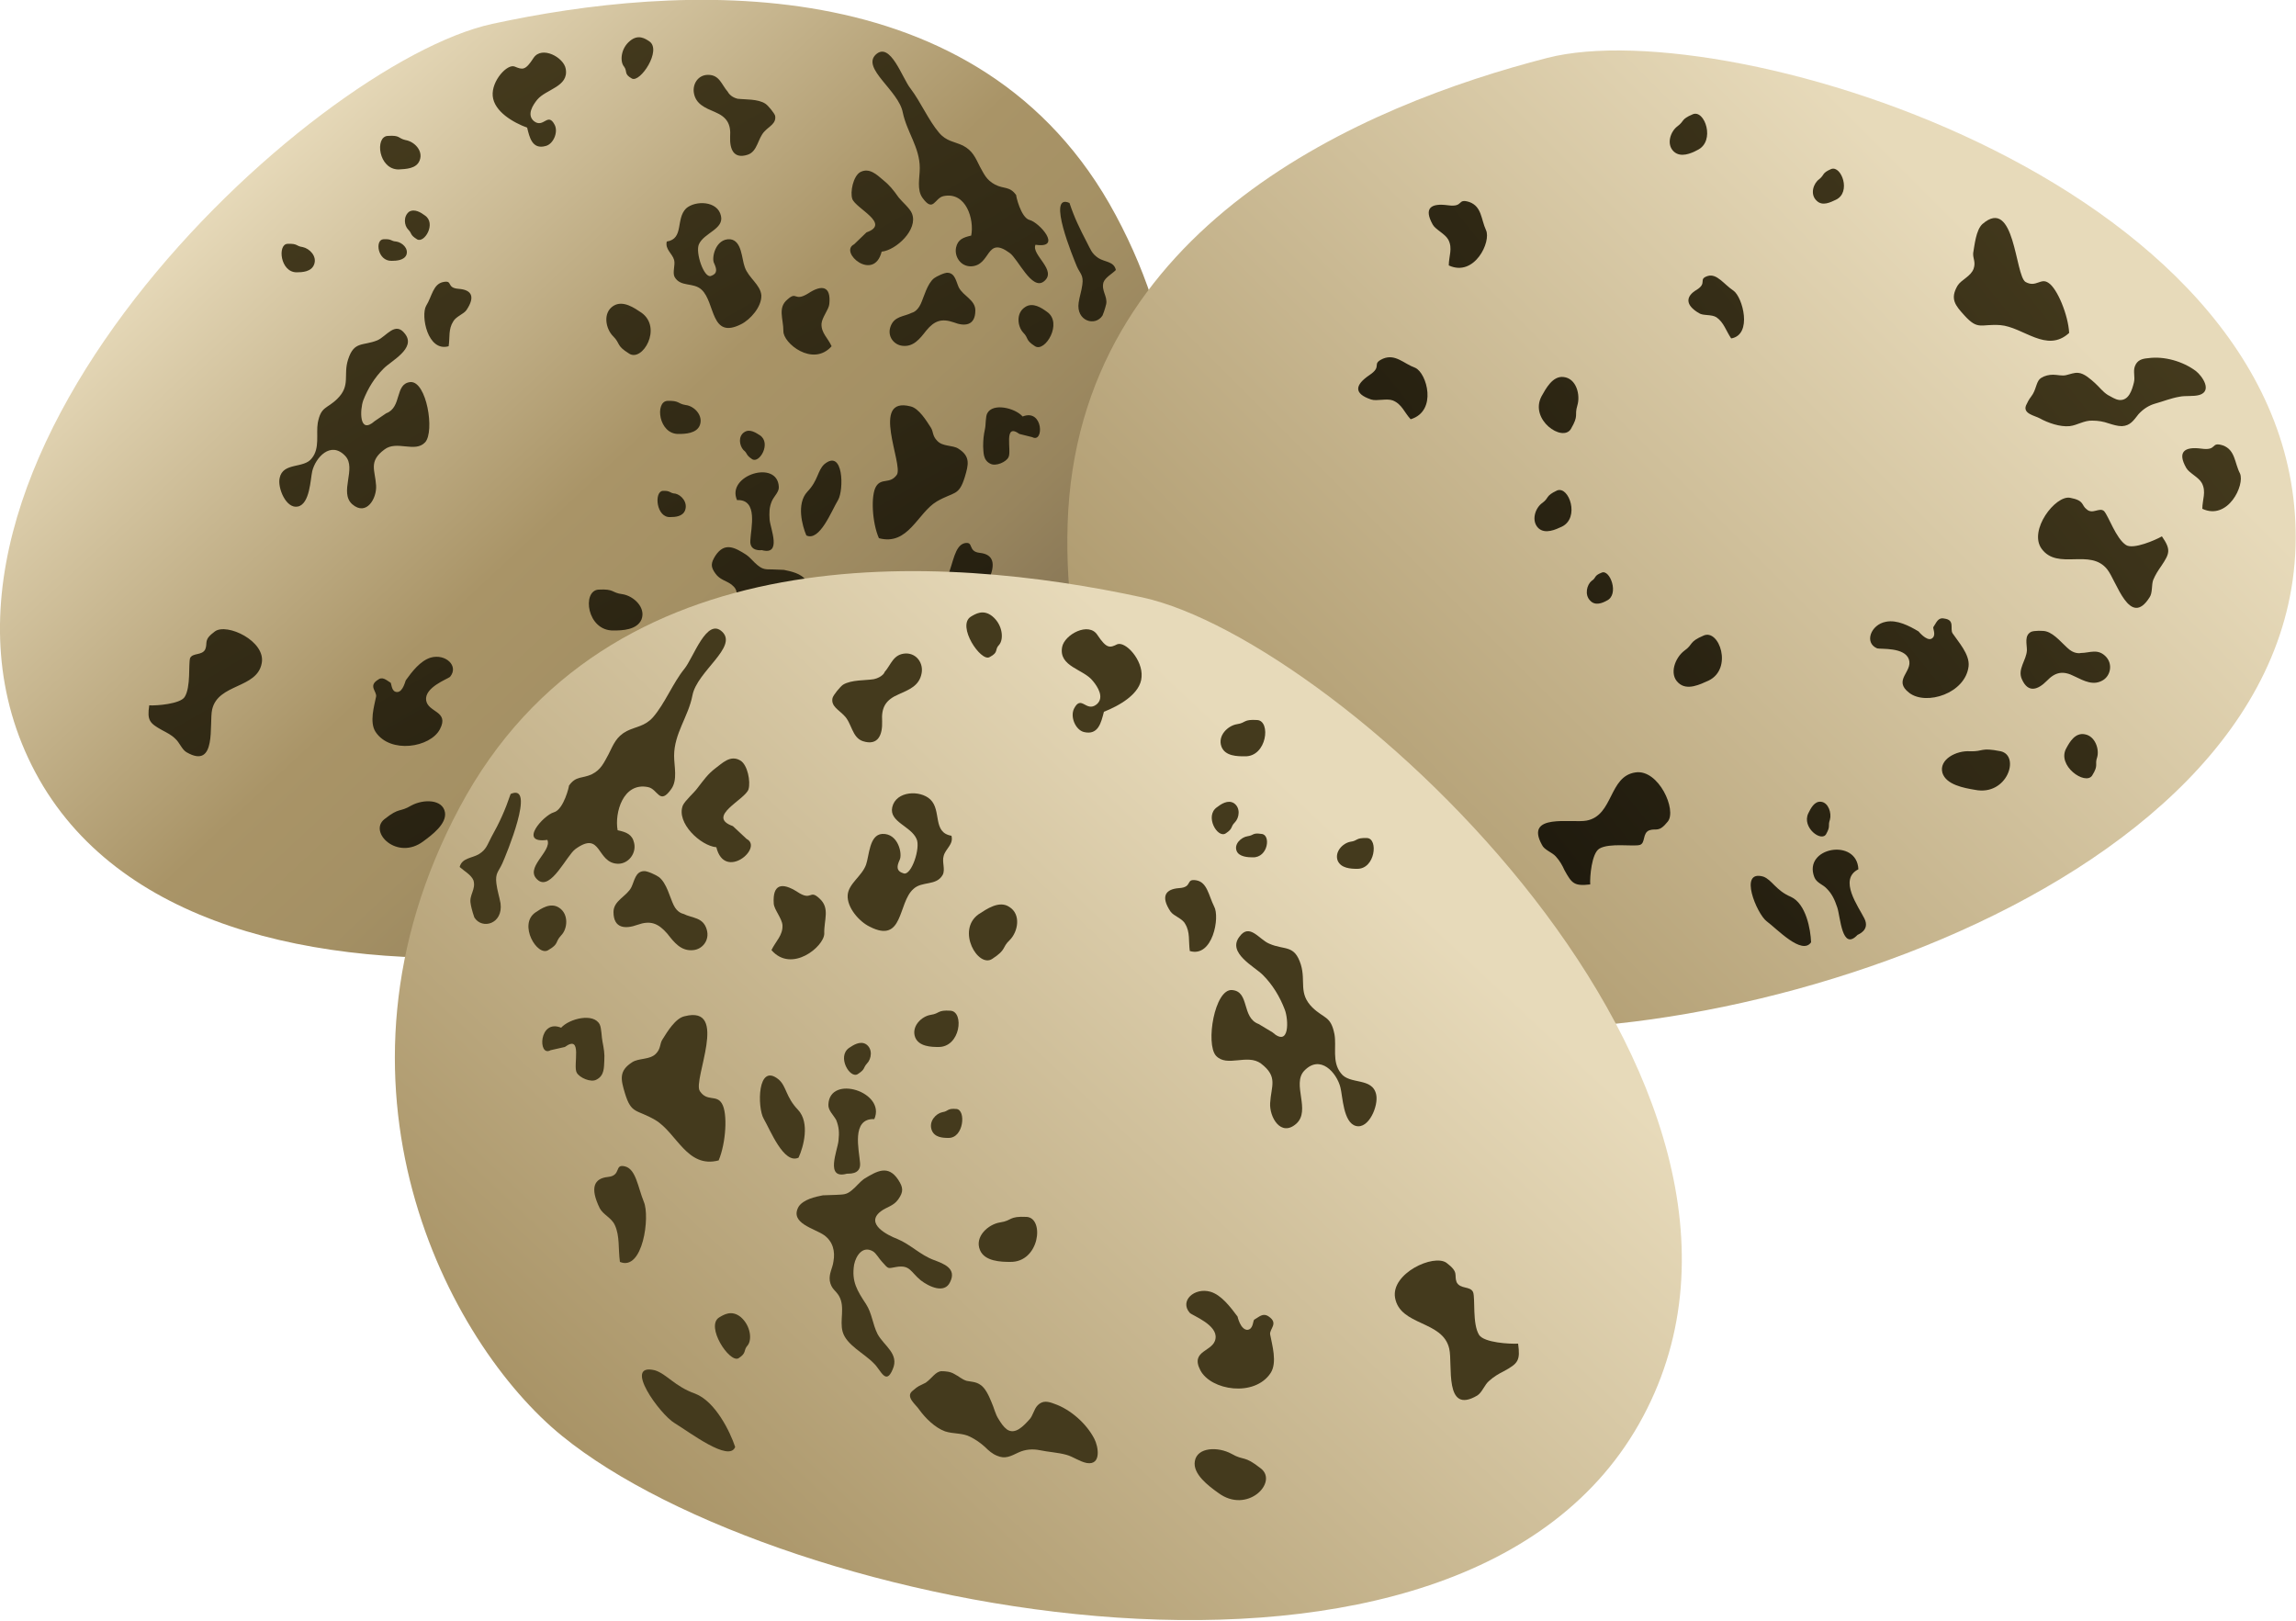
        <svg xmlns:rdf="http://www.w3.org/1999/02/22-rdf-syntax-ns#" xmlns="http://www.w3.org/2000/svg" xmlns:cc="http://creativecommons.org/ns#" xmlns:xlink="http://www.w3.org/1999/xlink" xmlns:dc="http://purl.org/dc/elements/1.1/" x="0px" y="0px" width="500" height="353" viewBox="0 0 500 353" xml:space="preserve">
            <title>Himantopus mexicanus (Black-necked Stilt) : eggs</title>
            <desc xmlns:ian_image_library="https://ian.umces.edu/media-library/">
                <ian_image_library:title>Himantopus mexicanus (Black-necked Stilt) : eggs</ian_image_library:title>
                <ian_image_library:descr>Illustration of Himantopus mexicanus (Black-necked Stilt) eggs</ian_image_library:descr>
                <ian_image_library:scene>
                    <ian_image_library:contains>bird, black-necked, stilt, eggs, clutch, Chordata, Aves, Neornithes, Neoaves, Charadriiformes, Charadrii, Recurvirostridae, Himantopus, mexicanus</ian_image_library:contains>
                    <ian_image_library:when>2009-11-27</ian_image_library:when>
                </ian_image_library:scene>
            </desc>
            
<g id="ian_symbols_e785fd8a3c2c79c41160f98940de75e6">
	<g id="ian_symbols_e785fd8a3c2c79c41160f98940de75e6_:_eggs">
		<g>
				<linearGradient id="ian_symbols_b459e8f6d9734684e10ef43252a869b6" gradientUnits="userSpaceOnUse" x1="823.673" y1="2857.44" x2="1578.05" y2="3611.844" gradientTransform="matrix(-0.2 -6.600000e-03 6.600000e-03 -0.2 348.847 765.754)">
				<stop  offset="0" style="stop-color:#7B6A4E"/>
				<stop  offset="6.250000e-02" style="stop-color:#847354"/>
				<stop  offset="0.214" style="stop-color:#98855E"/>
				<stop  offset="0.366" style="stop-color:#A49064"/>
				<stop  offset="0.521" style="stop-color:#A99467"/>
				<stop  offset="1" style="stop-color:#E7DABA"/>
			</linearGradient>
			<path fill="url(#ian_symbols_b459e8f6d9734684e10ef43252a869b6)" d="M243,46.9c-29.4-55-96.1-50.3-135.8-41.7C67.6,13.8-27.6,101.9,7.7,168.2
				c35.3,66.2,171.8,39,215,3.8C245.5,153.4,272.5,101.9,243,46.9L243,46.9z"/>
				<linearGradient id="ian_symbols_2f0732e801938414a12577acd37588cf" gradientUnits="userSpaceOnUse" x1="790.942" y1="2929.325" x2="341.386" y2="3707.971" gradientTransform="matrix(0.2 0 0 -0.2 22.385 765.98)">
				<stop  offset="0" style="stop-color:#201B0E"/>
				<stop  offset="1" style="stop-color:#443A1D"/>
			</linearGradient>
			<path fill="url(#ian_symbols_2f0732e801938414a12577acd37588cf)" d="M84.1,90c3.5-1.3,1.8-6.5,5.3-6.8c3.5-0.2,5.3,10.7,3.2,13.1c-2.2,2.4-6.2-0.5-8.9,1.6
				c-3.5,2.6-2,4.5-1.8,7.8c0.2,2.8-2.1,6.8-5.2,4.1c-2.9-2.6,1-7.8-1.5-10.5c-3.2-3.4-6.5,0.4-7.2,3.3c-0.4,1.7-0.5,7.1-3.1,7.7
				c-2.6,0.6-4.5-4.1-4-6.2c0.7-3.5,5.3-2,7-4.3c1.8-2.2,0.9-5.3,1.3-7.7c0.7-3.7,2-3,4.3-5.3c2.9-2.9,1.2-5.1,2.3-8.5
				c1.3-4.1,3.2-2.9,6.4-4.2c2-0.9,3.9-4.2,6-1.4c2.5,3.2-3.1,5.9-4.7,7.6c-1.9,1.9-3.4,4.3-4.4,6.9c-0.7,1.9-1,7.6,2.5,4.5L84.1,90
				L84.1,90z M92.8,66.6c-1.2,2.1,0.3,10.1,4.9,8.8c0.3-1.9-0.1-3.7,1-5.4c0.6-1.1,2.3-1.6,2.9-2.5c2-3,1-4.4-1.7-4.6
				c-2.8-0.2-1.2-1.9-3.3-1.5C94.3,61.8,94.1,64.5,92.8,66.6L92.8,66.6z M170.6,72.1c-0.1,2.6,6.4,7.9,10.5,3.3
				c-0.8-1.8-2.3-2.9-2.2-4.9c0.1-1.4,1.6-3.1,1.7-4.3c0.4-3.9-1.6-4.3-4.6-2.3c-3.1,1.9-2.4-0.6-4.5,1.3
				C169.3,67,170.6,69.4,170.6,72.1L170.6,72.1z M206.4,125.4c-1.3,2.9,0.2,13.8,4.7,12c0.3-2.7,0-5.1,1-7.3c0.7-1.4,2.4-2.1,3-3.4
				c2-4.1,1.1-6-1.7-6.3c-2.8-0.3-1.2-2.6-3.4-2.1C207.9,118.9,207.6,122.5,206.4,125.4L206.4,125.4z M86.5,150.7
				c-1.2,0-1.2-1.5-1.4-2c-1-0.6-1.8-1.5-2.9-0.6c-2,1.3-0.1,2.5-0.3,3.6c-0.4,2-1.5,5.6-0.1,7.7c3.2,4.8,11.9,3.4,14-0.6
				c2.1-4-2.6-3.6-3-6.3c-0.4-2.8,4.6-4.6,5.2-5.1c2-2.4-1-5.1-4.2-4.2c-2.3,0.7-4.1,3.1-5.4,4.9C88.3,148.1,87.8,150.7,86.5,150.7
				L86.5,150.7z M130.3,128.4c-3.6,0.3-2.5,9,3.3,8.9c1.9,0,5.1-0.1,6.1-2.4c1-2.6-1.7-5.1-4.1-5.5
				C133.1,129.1,133.9,128.2,130.3,128.4L130.3,128.4z M144.3,106.9c-1.9,0.2-1.4,5.9,1.7,5.7c1,0,2.7-0.1,3.2-1.5
				c0.6-1.7-0.8-3.3-2.1-3.6C145.7,107.4,146.1,106.8,144.3,106.9L144.3,106.9z M145.3,87.3c-2.7,0.2-1.9,7.3,2.5,7.2
				c1.4,0,3.9-0.1,4.6-1.9c0.8-2.1-1.2-4.2-3.1-4.4C147.5,87.9,148,87.2,145.3,87.3L145.3,87.3z M83.5,52.1
				c-1.9,0.1-1.3,4.8,1.8,4.7c1,0,2.7-0.1,3.2-1.3c0.5-1.4-0.9-2.7-2.2-2.9C85,52.5,85.4,52,83.5,52.1z M62.6,53.1
				c-2.2,0.1-1.6,6.2,2,6.2c1.2,0,3.2-0.1,3.8-1.7c0.7-1.8-1-3.5-2.5-3.8C64.4,53.6,64.9,53,62.6,53.1z M84.4,29.6
				c-2.8,0.2-2,7.3,2.4,7.3c1.5-0.1,3.9-0.1,4.6-2c0.8-2.1-1.2-4.1-3.1-4.4C86.6,30.1,87.2,29.4,84.4,29.6z M137,77
				c2.9,1.9,7.3-5.6,2.7-8.9c-1.5-1-4-2.8-6.1-1.5c-2.4,1.5-1.7,5-0.1,6.6C135.2,74.9,134.1,75.2,137,77L137,77z M225.4,75.4
				c2.2,1.4,6.1-5.1,2.6-7.5c-1.1-0.8-3.1-2.2-4.8-1c-2,1.3-1.6,4.2-0.4,5.5C224.1,73.7,223.2,74,225.4,75.4L225.4,75.4z M163.8,100
				c1.6,1,4.2-3.5,1.7-5.2c-0.8-0.5-2.2-1.5-3.4-0.7c-1.4,0.9-1.1,2.9-0.2,3.9C162.9,98.8,162.3,99,163.8,100L163.8,100z M90.8,52.1
				c1.6,1,4.3-3.5,1.7-5.2c-0.8-0.6-2.2-1.5-3.4-0.8c-1.3,1-1.1,3-0.2,3.9C89.8,50.9,89.2,51.1,90.8,52.1z M187.6,156.5
				c1.8,1,6.6-6.3,3.8-8.1c-0.9-0.6-2.5-1.6-4.3-0.1c-2,1.7-2.3,4.5-1.4,5.7C186.7,155,185.8,155.5,187.6,156.5L187.6,156.5z
				 M137.6,17.1c1.8,1,6.6-6.2,3.8-8.1c-0.9-0.6-2.4-1.6-4.2-0.1c-2.1,1.7-2.2,4.6-1.3,5.6C136.7,15.6,135.8,16.1,137.6,17.1
				L137.6,17.1z M83.7,178.4c-3.5,2.8,2.8,9.1,8.5,4.8c1.9-1.4,5.1-3.8,4.7-6.3c-0.5-2.9-4.7-2.9-7.3-1.5
				C86.9,177,87.1,175.7,83.7,178.4L83.7,178.4z M190.8,105.9c-1.2,1.9-0.9,7.9,0.6,11.3c6.4,1.7,8.4-5.5,12.6-8
				c3.8-2.2,4.8-1.1,6.1-5.3c0.8-2.7,1.3-4.5-1.4-6.2c-1.2-0.8-3.4-0.4-4.6-1.7c-1.1-1.1-0.8-2-1.4-2.9c-0.9-1.4-2.6-4.2-4.4-4.6
				c-8.9-2.3-1.5,12.7-3,14.9C193.8,105.5,192,104,190.8,105.9L190.8,105.9z M175.8,107.1c-2.4,2.6-1.1,7.4-0.2,9.5
				c2.9,1.4,5.5-5.4,6.9-7.7c1.3-2.2,1.2-11.3-3-7.8C178,102.5,178.2,104.6,175.8,107.1L175.8,107.1z M196.2,163.5
				c-4.1,1.5-6.9,7.6-7.9,10.6c1.2,3.2,9-2.9,12.1-4.7c2.9-1.8,10.4-12,3.9-10.5C201.9,159.6,200.3,162,196.2,163.5L196.2,163.5z
				 M150.4,161.2c-1.3-0.9-1.9-2.2-3.1-2.3c-0.9,0-1.8,0.2-2.6,0.6c-0.9,0.5-1.6,1.1-2.5,1.4c-0.9,0.2-1.8,0.2-2.6,0.8
				c-1.1,0.7-1.8,2.4-2.3,3.5c-0.5,1.2-0.6,2.4-1.4,3.4c-0.5,0.8-0.9,1.5-1.7,2.1c-1.7,1.2-3.4-0.7-4.4-1.9c-0.8-0.9-0.9-2.1-1.7-3
				c-1-0.9-2.1-0.6-3.3-0.2c-3.3,1.1-6.4,3.9-8,6.9c-0.8,1.6-1.5,5.4,1.5,4.9c1.4-0.3,2.7-1.2,4.1-1.6c1.7-0.5,3.5-0.6,5.3-0.9
				c1.4-0.3,2.8-0.2,4.2,0.4c1.5,0.7,2.6,1.4,4.3,0.6c0.9-0.4,1.6-1.1,2.3-1.8c0.9-0.8,1.8-1.4,2.9-2c1.6-0.9,3.3-0.5,5-1.1
				c2-0.7,3.9-2.6,5.1-4.3c0.7-1,2.9-2.5,1.4-3.7C151.6,161.7,151.7,162.1,150.4,161.2L150.4,161.2z M44.7,141.4
				c-0.7,1.4-2.7,0.7-3.3,1.9c-0.4,1.3,0.2,6.3-1.2,8.5c-1,1.5-6.1,1.9-7.7,1.8c-0.5,3.3,0.1,3.9,2.8,5.4c1.1,0.6,2,1,2.9,1.9
				c0.9,0.8,1.4,2.3,2.4,2.9c6.7,3.9,4.9-6.2,5.6-9.3c1.3-5.7,9.8-4.5,10.8-10.1c0.9-4.8-7.6-8.8-10.2-6.9
				C44.2,139.4,45.3,139.9,44.7,141.4L44.7,141.4z M112.1,14.5c-1.6-0.7-5.1,3.1-4.8,6.4c0.3,3.4,4.5,5.8,7.5,6.9
				c0.5,2.1,1.1,4.8,4,4c1.7-0.4,2.8-3,2-4.6c-1.5-2.9-2.4,0.8-4.5-0.8c-1.7-1.4-0.2-3.6,0.7-4.7c1.9-2.3,6.9-2.8,6.2-6.7
				c-0.4-2.5-5.2-5.1-7-2.4C114.4,15.4,113.8,15.2,112.1,14.5L112.1,14.5z M186,53.2c-3.4,1.7,4.3,8.3,6,1.6c3.1-0.3,8-4.8,6.6-8.3
				c-0.4-1.1-2.2-2.6-2.9-3.5c-1.2-1.7-2-2.7-3.5-3.9c-1.2-1-2.9-2.7-4.9-1.6c-1.5,0.9-2.2,4.3-1.7,5.8c0.7,2.1,8.5,5.4,3.1,7.3
				L186,53.2L186,53.2z M224.8,95.2c2.6,1.4,2.4-6.3-2.1-4.5c-1.7-1.9-6.5-3-7.7-0.7c-0.4,0.7-0.3,2.5-0.5,3.4
				c-0.3,1.4-0.4,2.4-0.4,3.8c0.1,1.2-0.1,3,1.6,3.8c1.2,0.6,3.4-0.4,3.9-1.4c0.8-1.3-1.2-7.7,2.4-5.1L224.8,95.2L224.8,95.2z
				 M154.8,60.1c-1.5,0.5-3.4-5.1-2.6-6.9c1.1-2.5,5.5-3.3,4.8-6.2c-0.7-3.3-5.6-3.4-7.6-1.6c-2.3,2.3-0.4,6.6-4.2,7.2
				c-0.4,1.7,1.2,2.6,1.6,4c0.3,1.1-0.4,2.7,0.1,3.7c1.3,2.3,4.1,1.1,5.9,2.8c3,2.8,1.9,10.9,8.6,7.5c2-1,4.5-3.8,4.4-6.3
				c-0.2-2.3-2.8-3.8-3.6-6.1c-0.7-1.8-0.6-5.8-3.2-6.1c-3.2-0.2-4.1,4.1-3.5,5.2C156.1,58.6,156.3,59.6,154.8,60.1L154.8,60.1z
				 M221.3,42.5c-1.4-2-2.7-1.3-4.6-2.3c-1.9-1-2.4-2.3-3.3-3.9c-1-2-1.6-3.5-3.7-4.6c-1.9-0.9-3.6-0.9-5.2-2.8
				c-2.3-2.7-4-6.7-6.2-9.6c-1.8-2.2-4.4-10.4-7.6-7.4c-3.1,3,5,7.8,5.9,12.6c0.9,4.3,3.7,7.6,3.7,12.1c0,2.1-0.7,4.7,0.6,6.5
				c2.4,3.3,2.6,0,4.6-0.4c4.9-1,6.7,5.1,6,8.6c-1.7,0.4-2.9,0.8-3.3,2.6c-0.4,2,1,4.1,3.2,4.1c4.5-0.1,3.2-6.8,8.5-2.9
				c1.8,1.3,4.8,8.2,7.4,6.2c3.1-2.4-2.8-5.8-1.8-8c6,0.9,0.8-4.9-1.3-5.4C222.3,47.4,221.2,42.5,221.3,42.5L221.3,42.5z
				 M240.9,66.2c0.3-1.7-1.1-2.9-0.6-4.7c0.4-1.1,1.8-1.8,2.7-2.7c-0.4-1.9-2.4-1.7-3.8-2.6c-1.5-1-1.7-1.9-2.5-3.4
				c-1.6-3.1-2.7-5.3-3.8-8.6c-5.1-2.3,0.9,12.1,1.6,13.8c0.7,1.6,1.5,1.9,1.2,4c-0.2,1.5-0.6,2.5-0.8,3.9c-0.6,4,3.6,5.3,5.2,2.8
				C240.6,67.5,240.9,66.2,240.9,66.2L240.9,66.2z M165.9,119.8c4.4,1.2,1.9-4.6,1.7-6.6c-0.1-1.6-0.1-2.7,0.5-4.1
				c0.5-1.1,1.6-2,1.5-3.1c-0.3-6-11.5-2.5-9.1,2.9c4.7-0.2,3,6.2,2.9,8.8C163.2,120.2,165.9,119.8,165.9,119.8L165.9,119.8z
				 M168.2,124c-1.5,0-2.1,0-3.2-0.9c-0.9-0.7-1.5-1.6-2.5-2.3c-2.5-1.6-4.7-2.8-6.7,0.2c-1,1.6-1.1,2.4,0,3.9
				c1,1.4,2.3,1.5,3.5,2.4c3.2,2.5-1.4,4.8-3.3,5.5c-2.6,1-4.6,3.2-7.3,4.2c-1.9,0.8-4.5,1.7-3.2,4.4c1.1,2.4,4.3,0.9,5.9-0.3
				c2.1-1.6,2.2-3,4.9-2.6c1.7,0.3,1.4,0.5,2.8-1c0.5-0.6,1.2-1.7,1.8-2.1c2-1.2,3.4,0.8,3.7,2.6c0.6,3.4-0.7,5.2-2.4,7.9
				c-1.1,1.8-1.2,3.9-2.3,5.9c-1.2,2.4-4.3,4-3,7c1.4,3.3,2.4,0.2,3.7-1.2c1.9-2,5.5-3.6,6.2-6.3c0.7-2.3-0.6-5,0.7-7.1
				c0.6-1.1,1.6-1.4,1.8-3c0.2-1.6-0.5-2.5-0.7-3.9c-0.3-2.1,0.1-4,1.8-5.2c1.9-1.3,6.9-2.3,5.1-5.7c-0.9-1.5-3.3-2-4.8-2.3
				L168.2,124L168.2,124z M158.5,20c-1.4-1.6-1.8-3.7-4.3-3.7c-2.2,0-3.4,2-3.1,3.9c0.4,2.5,2.5,3.3,4.6,4.2
				c2.6,1.1,3.5,2.6,3.3,5.4c-0.1,2.6,0.7,4.9,3.8,3.9c2.2-0.7,2.2-3.6,3.7-5.1c1-1.1,2.6-1.7,2.3-3.4c-0.2-0.6-1.5-2.2-2.1-2.6
				c-1.6-1.1-4.5-0.9-6.1-1.1C159,21.1,158.5,20,158.5,20L158.5,20z M198.6,68.1c-1.8,0.9-3.9,0.7-4.7,3.1c-0.7,2.1,0.8,3.9,2.6,4.1
				c2.4,0.3,3.8-1.5,5.2-3.3c1.8-2.2,3.4-2.7,6-1.8c2.3,0.9,4.7,0.8,4.7-2.6c0-2.3-2.6-3.1-3.6-5c-0.6-1.3-0.8-3.1-2.4-3.2
				c-0.6-0.1-2.5,0.8-3,1.2c-1.5,1.2-2.2,4.1-2.9,5.6C199.7,67.9,198.6,68.1,198.6,68.1L198.6,68.1z"/>
				<linearGradient id="ian_symbols_d6f4d9aafdf9f9244d7b1bae2645b74a" gradientUnits="userSpaceOnUse" x1="2173.65" y1="1940.954" x2="3345.299" y2="2297.058" gradientTransform="matrix(0.176 -9.400000e-02 -9.400000e-02 -0.176 73.195 751.716)">
				<stop  offset="0" style="stop-color:#A99467"/>
				<stop  offset="0.903" style="stop-color:#E7DABA"/>
			</linearGradient>
			<path fill="url(#ian_symbols_d6f4d9aafdf9f9244d7b1bae2645b74a)" d="M232.5,114C234.6,49,297.3,22.8,337,12.6c39.8-10.2,165.3,28.3,162.9,106.5
				c-2.5,78.1-138.3,115.4-193.2,102.4C277.8,214.7,230.4,178.9,232.5,114z"/>
				<linearGradient id="ian_symbols_e85a649954f39ca415048137d31215f3" gradientUnits="userSpaceOnUse" x1="1476.357" y1="3031.09" x2="2161.346" y2="3585.775" gradientTransform="matrix(0.2 0 0 -0.2 22.385 765.98)">
				<stop  offset="0" style="stop-color:#201B0E"/>
				<stop  offset="1" style="stop-color:#443A1D"/>
			</linearGradient>
			<path fill="url(#ian_symbols_e85a649954f39ca415048137d31215f3)" d="M377.5,63.3c2,1.4,4.2,9.6-0.5,10.4c-1.1-1.6-1.6-3.5-3.2-4.6c-1.1-0.7-2.9-0.3-3.8-0.9
				c-3.1-1.8-2.9-3.7-0.5-5.1c2.4-1.5,0.2-2.3,2.4-3C373.9,59.5,375.4,61.9,377.5,63.3L377.5,63.3z M484.1,97
				c-2.8-0.9-1.1,1.2-4.7,0.7c-3.7-0.5-5.3,0.7-3.3,4.2c0.6,1.1,2.7,2,3.4,3.3c1,1.9,0.1,3.6,0.1,5.6c5.6,2.6,9.3-5.2,8.2-7.7
				C486.6,100.8,486.8,98,484.1,97L484.1,97z M301.2,78.1c-2.7,1.2,0,1.6-3,3.6c-3.1,2.1-3.5,4,0.4,5.3c1.2,0.4,3.4-0.3,4.7,0.2
				c2,0.8,2.5,2.6,3.9,4.1c5.9-1.8,3.5-10.1,1-11.2C305.7,79.2,303.9,77,301.2,78.1L301.2,78.1z M320,44c-2.8-0.9-1.1,1.2-4.7,0.7
				c-3.7-0.5-5.3,0.6-3.3,4.2c0.6,1.1,2.7,2,3.4,3.3c1,1.9,0.1,3.6,0.1,5.6c5.6,2.6,9.3-5.2,8.1-7.7C322.5,47.7,322.7,45,320,44
				L320,44z M417.8,137.5c-2-1.2-4.7-2.6-7.1-2.1c-3.3,0.6-4.8,4.6-1.9,5.8c0.8,0.2,6-0.3,6.9,2.4c0.9,2.7-3.6,4.5,0.1,7.3
				c3.7,2.8,12.2,0.1,12.9-5.8c0.3-2.6-2.3-5.4-3.5-7.2c-0.6-1,0.6-2.9-1.8-3.2c-1.4-0.3-1.7,0.9-2.4,1.9c0,0.6,0.7,1.9-0.4,2.5
				C419.5,139.6,417.8,137.5,417.8,137.5L417.8,137.5z M366.8,141.7c-2,1.5-3.4,5.1-1.3,7c1.9,1.8,4.8,0.3,6.6-0.5
				c5.3-2.6,2.3-11.3-1.1-9.8C367.7,139.8,368.8,140.3,366.8,141.7L366.8,141.7z M346.6,126.5c-1,0.8-1.6,3-0.3,4.3
				c1.1,1.2,2.7,0.5,3.6,0c2.8-1.3,0.7-6.9-1.1-6.1C347,125.4,347.7,125.8,346.6,126.5L346.6,126.5z M335.9,109.5
				c-1.6,1.1-2.5,3.9-0.9,5.5c1.5,1.4,3.8,0.3,5.1-0.3c4-1.9,1.6-8.9-1-7.9C336.5,108,337.4,108.4,335.9,109.5L335.9,109.5z
				 M396.2,39c-1.3,0.9-2.1,3.3-0.6,4.7c1.3,1.3,3.1,0.3,4.2-0.2c3.4-1.6,1.2-7.5-1-6.7C396.7,37.7,397.4,38,396.2,39L396.2,39z
				 M365.3,27.5c-1.5,1.1-2.5,3.9-0.8,5.5c1.5,1.4,3.8,0.4,5.1-0.3c4.1-1.9,1.6-9-1-7.8C366,26,366.9,26.3,365.3,27.5L365.3,27.5z
				 M343.5,88.3c0.7-2.3-0.2-5.9-3-6.2c-2.4-0.3-3.9,2.6-4.8,4.2c-2.7,5.1,4.6,10.1,6.4,7.1C343.9,90.3,342.8,90.6,343.5,88.3
				L343.5,88.3z M456.7,164.9c0.5-1.7-0.4-4.6-2.7-5c-2.1-0.4-3.3,1.7-4,3c-2.2,3.8,4.1,8.2,5.6,6
				C457.1,166.5,456.1,166.6,456.7,164.9L456.7,164.9z M398.5,178.5c0.4-1.4-0.3-3.7-1.9-3.9c-1.5-0.2-2.3,1.5-2.8,2.5
				c-1.5,3.1,2.9,6.4,3.9,4.5C398.7,179.8,398,179.9,398.5,178.5L398.5,178.5z M429,163.6c-3-0.2-6.8,1.8-6,4.7
				c0.8,2.6,4.7,3.3,7.1,3.7c7,1.4,9.9-7.4,5.6-8.4C431.2,162.7,432,163.7,429,163.6L429,163.6z M441.1,61.4
				c-2.3-1.4-2.3-18.8-9.4-12.6c-1.4,1.3-1.7,4.6-2,6.3c-0.1,1.2,0.6,1.9,0.1,3.4c-0.6,1.7-2.7,2.4-3.5,3.7
				c-1.7,2.9-0.5,4.3,1.5,6.5c3,3.3,3.5,1.8,7.8,2.1c5,0.4,10.1,6.2,15,1.7c-0.2-3.9-2.6-9.7-4.5-10.9
				C444.4,60.4,443.4,62.7,441.1,61.4L441.1,61.4z M384,190.9c-5.5-1.6-1.4,8.1,0.7,9.7c2.3,1.7,7.7,7.5,9.7,4.6
				c-0.1-2.8-1.1-8.4-4.4-9.9C386.7,193.9,385.9,191.6,384,190.9L384,190.9z M441.2,88.3c-0.7,1.8,1.9,2.2,3,2.8
				c1.8,1,4.4,1.9,6.5,1.7c1.7-0.2,3.2-1.3,5-1.2c1.2,0,2.4,0.2,3.5,0.6c1,0.3,1.9,0.6,2.9,0.6c1.8-0.1,2.5-1.2,3.6-2.6
				c1-1.1,2.2-1.9,3.6-2.3c1.8-0.5,3.5-1.2,5.3-1.5c1.4-0.3,3,0,4.4-0.4c2.8-0.9,0.6-4.1-0.8-5.2c-2.8-2.1-6.9-3.3-10.4-2.8
				c-1.3,0.1-2.4,0.4-2.9,1.8c-0.4,1.1,0.1,2.3-0.2,3.5c-0.4,1.6-1.1,4-3.2,3.8c-0.9-0.1-1.7-0.7-2.5-1.1c-1.1-0.7-1.8-1.7-2.8-2.6
				c-0.9-0.8-2.3-2.1-3.6-2.2c-0.9-0.1-1.8,0.3-2.7,0.5c-0.9,0.2-1.9-0.1-2.8-0.1c-0.9,0-1.8,0.2-2.6,0.7c-1,0.6-1,2.1-1.8,3.5
				C442,86.9,442,86.6,441.2,88.3L441.2,88.3z M450.8,108.4c-3.2-0.6-9.1,7.1-6.2,11.1c3.5,4.8,10.6-0.2,14.3,4.5
				c2,2.5,4.9,12.9,9.2,6.1c0.7-1,0.4-2.7,0.8-3.8c0.5-1.2,1.1-2.1,1.8-3.1c1.8-2.7,2.1-3.5,0.1-6.4c-1.4,0.8-6.2,2.9-7.8,1.9
				c-2.2-1.4-3.8-6.3-4.8-7.4c-1-0.9-2.5,0.8-3.8-0.4C453.2,110,454,109,450.8,108.4L450.8,108.4z M363.2,178.9c2-2.5-2-11.4-7-10.7
				c-5.9,0.8-4.8,9.4-10.7,10.5c-3.2,0.6-13.6-1.7-9.7,5.3c0.5,1.1,2.2,1.6,3,2.5c0.9,1,1.4,1.9,1.9,3c1.6,2.9,2.1,3.5,5.6,3.1
				c-0.1-1.6,0.3-6.8,2-7.8c2.2-1.3,7.4-0.4,8.8-0.8c1.3-0.4,0.5-2.6,2.1-3.2C360.7,180.3,361.2,181.4,363.2,178.9L363.2,178.9z
				 M406,200c-1.3-2.6-5.7-8.5-1.3-10.7c-0.3-6.9-12.1-4.8-9.6,1.7c0.5,1.3,1.9,1.6,2.7,2.5c1.1,1.1,1.7,2.3,2.3,4.1
				c0.7,2.1,1,9.6,4.4,6C404.6,203.5,407.3,202.6,406,200L406,200z M450.7,141.5c-1.4-1.1-3.2-3.5-5.1-4c-0.6-0.2-2.7-0.2-3.3,0.1
				c-1.5,0.8-0.9,2.6-0.9,4c-0.1,2.2-2.1,4.1-1.1,6.3c1.4,3.2,3.6,2.2,5.4,0.4c1.9-2,3.6-2.3,6.1-1c2.1,1,4.1,2.1,6.2,0.8
				c1.6-1,2.1-3.4,0.7-5c-1.8-2-3.6-0.9-5.6-0.9C453.2,142.2,452,142.5,450.7,141.5L450.7,141.5z"/>
				<linearGradient id="ian_symbols_d2c068a7fb47b86439a5da14a2fc3fbd" gradientUnits="userSpaceOnUse" x1="657.983" y1="2148.606" x2="1484.089" y2="2974.711" gradientTransform="matrix(0.2 -6.600000e-03 -6.600000e-03 -0.2 26.426 765.754)">
				<stop  offset="0" style="stop-color:#A99467"/>
				<stop  offset="0.903" style="stop-color:#E7DABA"/>
			</linearGradient>
			<path fill="url(#ian_symbols_d2c068a7fb47b86439a5da14a2fc3fbd)" d="M100.1,175.8c32.2-60.3,105.3-55.1,148.7-45.7c43.4,9.5,147.7,105.9,109,178.4
				c-38.7,72.6-188.1,42.7-235.4,4.2C97.5,292.5,67.9,236.1,100.1,175.8L100.1,175.8z"/>
			<path fill="#443A1D" d="M274.1,223c-3.8-1.4-1.9-7.1-5.8-7.4c-3.8-0.3-5.8,11.7-3.5,14.3c2.4,2.6,6.8-0.5,9.8,1.7
				c3.8,2.9,2.2,4.9,2,8.6c-0.2,3,2.3,7.5,5.7,4.5c3.2-2.9-1-8.6,1.7-11.5c3.5-3.7,7.1,0.4,7.9,3.6c0.5,1.9,0.6,7.7,3.4,8.4
				c2.8,0.7,4.9-4.4,4.4-6.8c-0.8-3.9-5.8-2.1-7.7-4.7c-2-2.5-0.9-5.8-1.4-8.5c-0.8-4-2.2-3.3-4.8-5.8c-3.1-3.1-1.4-5.6-2.5-9.3
				c-1.4-4.5-3.5-3.1-6.9-4.6c-2.2-0.9-4.3-4.6-6.5-1.5c-2.7,3.5,3.3,6.5,5.1,8.3c2.1,2.1,3.7,4.7,4.8,7.6c0.8,2.1,1.1,8.3-2.7,4.9
				L274.1,223L274.1,223z"/>
			<path fill="#443A1D" d="M260.5,191.7c-2.4-0.4-0.7,1.5-3.7,1.7c-3,0.2-4.1,1.8-1.9,5.1c0.7,1,2.6,1.5,3.2,2.7
				c1.1,1.8,0.7,3.7,1,5.9c5,1.5,6.6-7.4,5.3-9.7C263.2,195,262.9,192.1,260.5,191.7L260.5,191.7z"/>
			<path fill="#443A1D" d="M178.5,195.7c-2.3-2.2-1.6,0.7-4.9-1.5c-3.3-2.1-5.4-1.7-5.1,2.6c0.1,1.3,1.8,3.2,1.9,4.7
				c0.1,2.2-1.5,3.5-2.4,5.4c4.4,5.1,11.5-0.8,11.5-3.6C179.4,200.4,180.8,197.8,178.5,195.7L178.5,195.7z"/>
			<path fill="#443A1D" d="M136.1,254c-2.4-0.6-0.7,2-3.7,2.3c-3,0.3-4,2.3-1.8,6.8c0.7,1.4,2.6,2.1,3.3,3.7c1.1,2.4,0.7,5.1,1.1,8
				c5,2.1,6.6-9.9,5.2-13.1C138.9,258.5,138.5,254.6,136.1,254L136.1,254z"/>
			<path fill="#443A1D" d="M269.5,286.7c-1.5-2-3.5-4.7-5.9-5.4c-3.5-1-6.8,2-4.5,4.6c0.6,0.6,6.1,2.6,5.6,5.6
				c-0.4,2.9-5.6,2.5-3.3,6.9c2.3,4.4,11.8,5.9,15.3,0.6c1.5-2.3,0.3-6.2-0.1-8.4c-0.2-1.2,1.9-2.4-0.3-3.9
				c-1.3-0.9-2.1,0.1-3.2,0.7c-0.3,0.5-0.2,2.1-1.5,2.2C270.1,289.5,269.5,286.7,269.5,286.7L269.5,286.7z"/>
			<path fill="#443A1D" d="M217.8,266.2c-2.6,0.4-5.6,3.1-4.4,6c1,2.5,4.6,2.6,6.6,2.6c6.4,0.1,7.5-9.5,3.6-9.8
				C219.6,264.8,220.5,265.8,217.8,266.2L217.8,266.2z"/>
			<path fill="#443A1D" d="M205.2,242.2c-1.4,0.3-3,2-2.3,3.9c0.6,1.6,2.4,1.7,3.6,1.7c3.4,0.1,3.9-6.1,1.8-6.3
				C206.2,241.3,206.6,242,205.2,242.2L205.2,242.2z"/>
			<path fill="#443A1D" d="M202.7,221c-2,0.3-4.3,2.5-3.4,4.9c0.8,2,3.5,2.1,5,2.1c4.9,0.1,5.7-7.7,2.7-7.9
				C204.1,219.9,204.7,220.7,202.7,221L202.7,221z"/>
			<path fill="#443A1D" d="M271.7,182.1c-1.4,0.2-3,1.7-2.4,3.2c0.5,1.3,2.5,1.4,3.5,1.4c3.4,0.1,4-5,1.9-5.1
				C272.7,181.3,273.1,181.9,271.7,182.1L271.7,182.1z"/>
			<path fill="#443A1D" d="M294.1,183.3c-1.7,0.3-3.5,2.2-2.8,4.1c0.7,1.7,2.9,1.8,4.2,1.8c4,0.1,4.7-6.6,2.2-6.7
				C295.2,182.4,295.7,183.1,294.1,183.3L294.1,183.3z"/>
			<path fill="#443A1D" d="M269.4,157.7c-2,0.3-4.3,2.5-3.4,4.9c0.8,2.1,3.5,2.1,5.1,2.1c4.8,0.1,5.7-7.7,2.7-7.9
				C270.7,156.6,271.4,157.4,269.4,157.7L269.4,157.7z"/>
			<path fill="#443A1D" d="M219.9,204.7c1.8-1.8,2.5-5.6-0.1-7.2c-2.2-1.5-5,0.5-6.7,1.6c-4.9,3.5-0.1,11.8,3,9.7
				C219.3,206.7,218.1,206.4,219.9,204.7L219.9,204.7z"/>
			<path fill="#443A1D" d="M122.2,203.7c1.4-1.4,1.7-4.6-0.4-6c-1.9-1.3-4,0.2-5.2,1c-3.8,2.6,0.4,9.7,2.8,8.2
				C121.8,205.5,120.8,205.2,122.2,203.7L122.2,203.7z"/>
			<path fill="#443A1D" d="M188.8,231.6c1-1,1.3-3.2-0.2-4.2c-1.3-0.8-2.8,0.2-3.7,0.8c-2.7,1.9,0.2,6.8,1.9,5.7
				C188.5,232.8,187.9,232.6,188.8,231.6L188.8,231.6z"/>
			<path fill="#443A1D" d="M268.9,179.1c1-1,1.3-3.2-0.2-4.2c-1.3-0.8-2.8,0.2-3.7,0.9c-2.7,1.9,0.1,6.8,1.9,5.7
				C268.6,180.4,267.9,180.1,268.9,179.1L268.9,179.1z"/>
			<path fill="#443A1D" d="M162.8,293c1-1.2,0.7-4.3-1.5-6.2c-2-1.6-3.7-0.5-4.7,0.1c-3,1.9,2.2,9.9,4.2,8.9
				C162.7,294.6,161.8,294.1,162.8,293L162.8,293z"/>
			<path fill="#443A1D" d="M217.6,140.4c1-1.2,0.8-4.3-1.5-6.2c-2-1.6-3.7-0.5-4.7,0.1c-3.1,2,2.2,9.9,4.1,8.8
				C217.6,142,216.5,141.5,217.6,140.4L217.6,140.4z"/>
			<path fill="#443A1D" d="M268.2,316.6c-2.9-1.6-7.5-1.5-8,1.6c-0.5,2.8,3,5.4,5.1,6.9c6.3,4.7,13.1-2.3,9.3-5.3
				C270.8,316.8,271,318.2,268.2,316.6L268.2,316.6z"/>
			<path fill="#443A1D" d="M152.4,237.6c-1.6-2.4,6.5-18.8-3.3-16.3c-2,0.4-3.8,3.4-4.8,5c-0.7,1-0.3,2-1.5,3.2
				c-1.3,1.3-3.7,0.9-5.1,1.8c-3,1.9-2.5,3.8-1.6,6.8c1.4,4.6,2.5,3.4,6.6,5.8c4.7,2.8,6.9,10.6,13.8,8.8c1.6-3.8,2-10.3,0.7-12.4
				C156,238.3,154,240,152.4,237.6L152.4,237.6z"/>
			<path fill="#443A1D" d="M169.6,235.1c-4.7-3.9-4.7,6.1-3.3,8.5c1.5,2.6,4.4,10,7.6,8.5c1.1-2.4,2.5-7.6-0.1-10.4
				C171.1,238.9,171.3,236.6,169.6,235.1L169.6,235.1z"/>
			<path fill="#443A1D" d="M142.6,298.4c-7.1-1.7,1.1,9.6,4.3,11.5c3.3,2,11.9,8.6,13.2,5.2c-1.1-3.3-4.3-9.9-8.7-11.6
				C146.9,301.9,145.2,299.2,142.6,298.4L142.6,298.4z"/>
			<path fill="#443A1D" d="M198.7,302.9c-1.6,1.3,0.8,3,1.5,4.1c1.3,1.8,3.4,3.9,5.6,4.7c1.8,0.6,3.8,0.3,5.5,1.2
				c1.2,0.6,2.2,1.3,3.2,2.2c0.8,0.8,1.6,1.5,2.6,1.9c1.8,0.8,3,0.1,4.7-0.7c1.5-0.7,3.1-0.8,4.6-0.5c1.9,0.4,4,0.5,5.8,1
				c1.5,0.4,2.9,1.5,4.5,1.8c3.2,0.5,2.5-3.6,1.6-5.3c-1.7-3.3-5.2-6.4-8.7-7.6c-1.3-0.5-2.5-0.8-3.6,0.3c-0.9,0.9-1,2.3-1.9,3.2
				c-1.2,1.3-3,3.3-4.8,2.1c-0.8-0.6-1.3-1.4-1.8-2.2c-0.8-1.2-1-2.5-1.6-3.8c-0.5-1.2-1.3-3.1-2.5-3.8c-0.9-0.6-1.9-0.6-2.9-0.8
				c-1-0.3-1.7-1-2.7-1.5c-0.8-0.5-1.9-0.6-2.8-0.6c-1.3,0.1-2,1.5-3.4,2.5C200.1,301.9,200.2,301.6,198.7,302.9L198.7,302.9z"/>
			<path fill="#443A1D" d="M315,275c-2.8-2-12.1,2.3-11.2,7.6c1.1,6.2,10.4,4.9,11.8,11.1c0.8,3.4-1.2,14.5,6.1,10.2
				c1.1-0.7,1.6-2.4,2.6-3.2c1-0.9,2-1.5,3.2-2.1c3.1-1.7,3.6-2.3,3.1-6c-1.8,0.1-7.4-0.2-8.5-1.9c-1.5-2.4-0.8-7.9-1.3-9.3
				c-0.6-1.4-2.8-0.6-3.6-2.2C316.6,277.6,317.8,277.1,315,275L315,275z"/>
			<path fill="#443A1D" d="M239,138.3c-1.9-3-7.2-0.1-7.7,2.6c-0.8,4.3,4.7,4.8,6.7,7.4c1,1.2,2.6,3.6,0.8,5.1
				c-2.3,1.8-3.3-2.2-4.9,0.9c-0.9,1.8,0.3,4.6,2.1,5.1c3.2,0.8,3.8-2.1,4.4-4.4c3.3-1.3,8-3.9,8.2-7.6c0.3-3.7-3.5-7.8-5.3-7.1
				C241.7,141.1,241,141.3,239,138.3L239,138.3z"/>
			<path fill="#443A1D" d="M159.6,179.9c-5.9-2.1,2.6-5.7,3.4-8c0.5-1.7-0.2-5.4-1.8-6.3c-2.2-1.3-4,0.7-5.4,1.7
				c-1.7,1.3-2.5,2.5-3.9,4.3c-0.7,1-2.7,2.7-3.2,3.8c-1.5,3.8,3.9,8.8,7.3,9.1c1.8,7.4,10.3,0.1,6.6-1.8L159.6,179.9L159.6,179.9z"
				/>
			<path fill="#443A1D" d="M123,228c4-2.9,1.7,4.1,2.6,5.6c0.6,1.1,3.1,2.2,4.3,1.5c1.8-0.9,1.6-2.8,1.7-4.1
				c0.1-1.6-0.1-2.6-0.4-4.2c-0.2-0.9-0.2-2.9-0.6-3.7c-1.3-2.6-6.6-1.3-8.4,0.7c-4.9-2-5.1,6.5-2.3,4.9L123,228L123,228z"/>
			<path fill="#443A1D" d="M195.9,187.3c0.7-1.3-0.3-5.9-3.8-5.7c-2.8,0.2-2.8,4.7-3.5,6.7c-0.9,2.5-3.8,4.1-4,6.6
				c-0.2,2.7,2.5,5.8,4.8,6.9c7.4,3.8,6.1-5.2,9.5-8.2c1.9-1.8,5-0.6,6.4-3.1c0.6-1.2-0.2-2.8,0.2-4.1c0.4-1.6,2.2-2.5,1.7-4.4
				c-4.2-0.7-2.1-5.5-4.6-7.9c-2.2-2.1-7.5-1.9-8.3,1.7c-0.7,3.2,4.1,4.1,5.3,6.9c0.9,1.9-1.1,8-2.8,7.5
				C195.1,189.7,195.3,188.6,195.9,187.3L195.9,187.3z"/>
			<path fill="#443A1D" d="M120.6,176.9c-2.2,0.6-7.9,6.9-1.4,6c1.1,2.5-5.3,6.2-2,8.8c2.8,2.2,6.2-5.4,8.1-6.8
				c5.8-4.2,4.5,3.1,9.3,3.2c2.3,0,4-2.3,3.5-4.5c-0.4-1.9-1.7-2.4-3.6-2.8c-0.7-3.8,1.2-10.5,6.6-9.4c2.2,0.4,2.5,4.1,5.1,0.4
				c1.4-2,0.6-4.9,0.6-7.2c0-4.9,3.1-8.5,4-13.2c1-5.2,9.9-10.5,6.5-13.8c-3.4-3.3-6.3,5.7-8.3,8.1c-2.5,3.1-4.2,7.5-6.8,10.5
				c-1.8,2-3.7,2-5.7,3c-2.3,1.2-2.9,2.9-4,5.1c-1,1.8-1.6,3.3-3.6,4.3c-2.1,1-3.5,0.3-5,2.5C124,171,122.8,176.3,120.6,176.9
				L120.6,176.9z"/>
			<path fill="#443A1D" d="M103.3,199.8c1.7,2.7,6.3,1.4,5.7-3.1c-0.3-1.6-0.7-2.7-0.9-4.3c-0.3-2.3,0.5-2.6,1.3-4.4
				c0.8-1.8,7.4-17.6,1.8-15.1c-1.2,3.5-2.3,6-4.2,9.4c-0.9,1.7-1.1,2.7-2.7,3.7c-1.5,0.9-3.7,0.8-4.2,2.8c1,0.9,2.5,1.7,3,2.9
				c0.6,2-1,3.2-0.6,5.1C102.5,197,102.8,198.4,103.3,199.8L103.3,199.8z"/>
			<path fill="#443A1D" d="M187.3,253.3c-0.2-2.8-2-9.8,3.1-9.6c2.6-5.9-9.7-9.8-10-3.2c-0.1,1.3,1.1,2.3,1.7,3.4
				c0.6,1.5,0.7,2.7,0.5,4.5c-0.2,2.1-3,8.5,1.8,7.2C184.5,255.5,187.5,256,187.3,253.3L187.3,253.3z"/>
			<path fill="#443A1D" d="M179.2,260.3c-1.6,0.3-4.3,0.9-5.3,2.5c-2,3.6,3.5,4.7,5.6,6.2c1.9,1.4,2.4,3.5,2,5.7
				c-0.2,1.5-1,2.6-0.8,4.2c0.3,1.8,1.3,2.1,2,3.3c1.4,2.4,0.1,5.3,0.8,7.8c0.8,2.9,4.7,4.7,6.8,6.9c1.5,1.4,2.6,4.9,4.1,1.3
				c1.5-3.4-1.9-5.1-3.3-7.7c-1.1-2.2-1.2-4.5-2.5-6.5c-1.9-2.9-3.2-4.9-2.6-8.6c0.4-2,1.9-4.2,4.1-2.9c0.7,0.4,1.4,1.7,2,2.3
				c1.5,1.7,1.2,1.4,3.1,1.1c3-0.5,3.1,1.1,5.3,2.9c1.8,1.4,5.2,3,6.4,0.4c1.5-3-1.4-4-3.5-4.8c-3-1.1-5.1-3.4-8-4.6
				c-2.1-0.8-7.1-3.3-3.6-6c1.3-1,2.7-1.1,3.8-2.6c1.2-1.7,1.1-2.6,0-4.3c-2.2-3.3-4.6-1.9-7.4-0.2c-1.1,0.8-1.7,1.7-2.7,2.5
				c-1.2,1-1.8,0.9-3.4,1L179.2,260.3L179.2,260.3z"/>
			<path fill="#443A1D" d="M190.3,147.9c-1.8,0.3-4.9,0.1-6.7,1.2c-0.6,0.4-2.1,2.2-2.3,2.9c-0.4,1.8,1.4,2.6,2.5,3.8
				c1.7,1.6,1.7,4.8,4.1,5.6c3.4,1.1,4.3-1.5,4.2-4.3c-0.2-3.1,0.8-4.7,3.6-5.9c2.2-1,4.5-1.8,5-4.6c0.4-2.1-1-4.3-3.4-4.3
				c-2.8,0.1-3.2,2.4-4.7,4.1C192.7,146.4,192.1,147.5,190.3,147.9L190.3,147.9z"/>
			<path fill="#443A1D" d="M146.7,197.1c-0.8-1.6-1.5-4.8-3.2-6.1c-0.5-0.4-2.6-1.4-3.3-1.3c-1.8,0.1-2,2-2.7,3.5
				c-1,2-3.9,2.9-3.9,5.4c0,3.7,2.7,3.7,5.2,2.8c2.8-1,4.5-0.4,6.5,1.9c1.5,1.9,3,3.9,5.7,3.6c2-0.2,3.6-2.2,2.9-4.5
				c-0.8-2.7-3.1-2.4-5.1-3.4C148.8,199,147.5,198.8,146.7,197.1L146.7,197.1z"/>
		</g>
	</g>
</g>
</svg>
